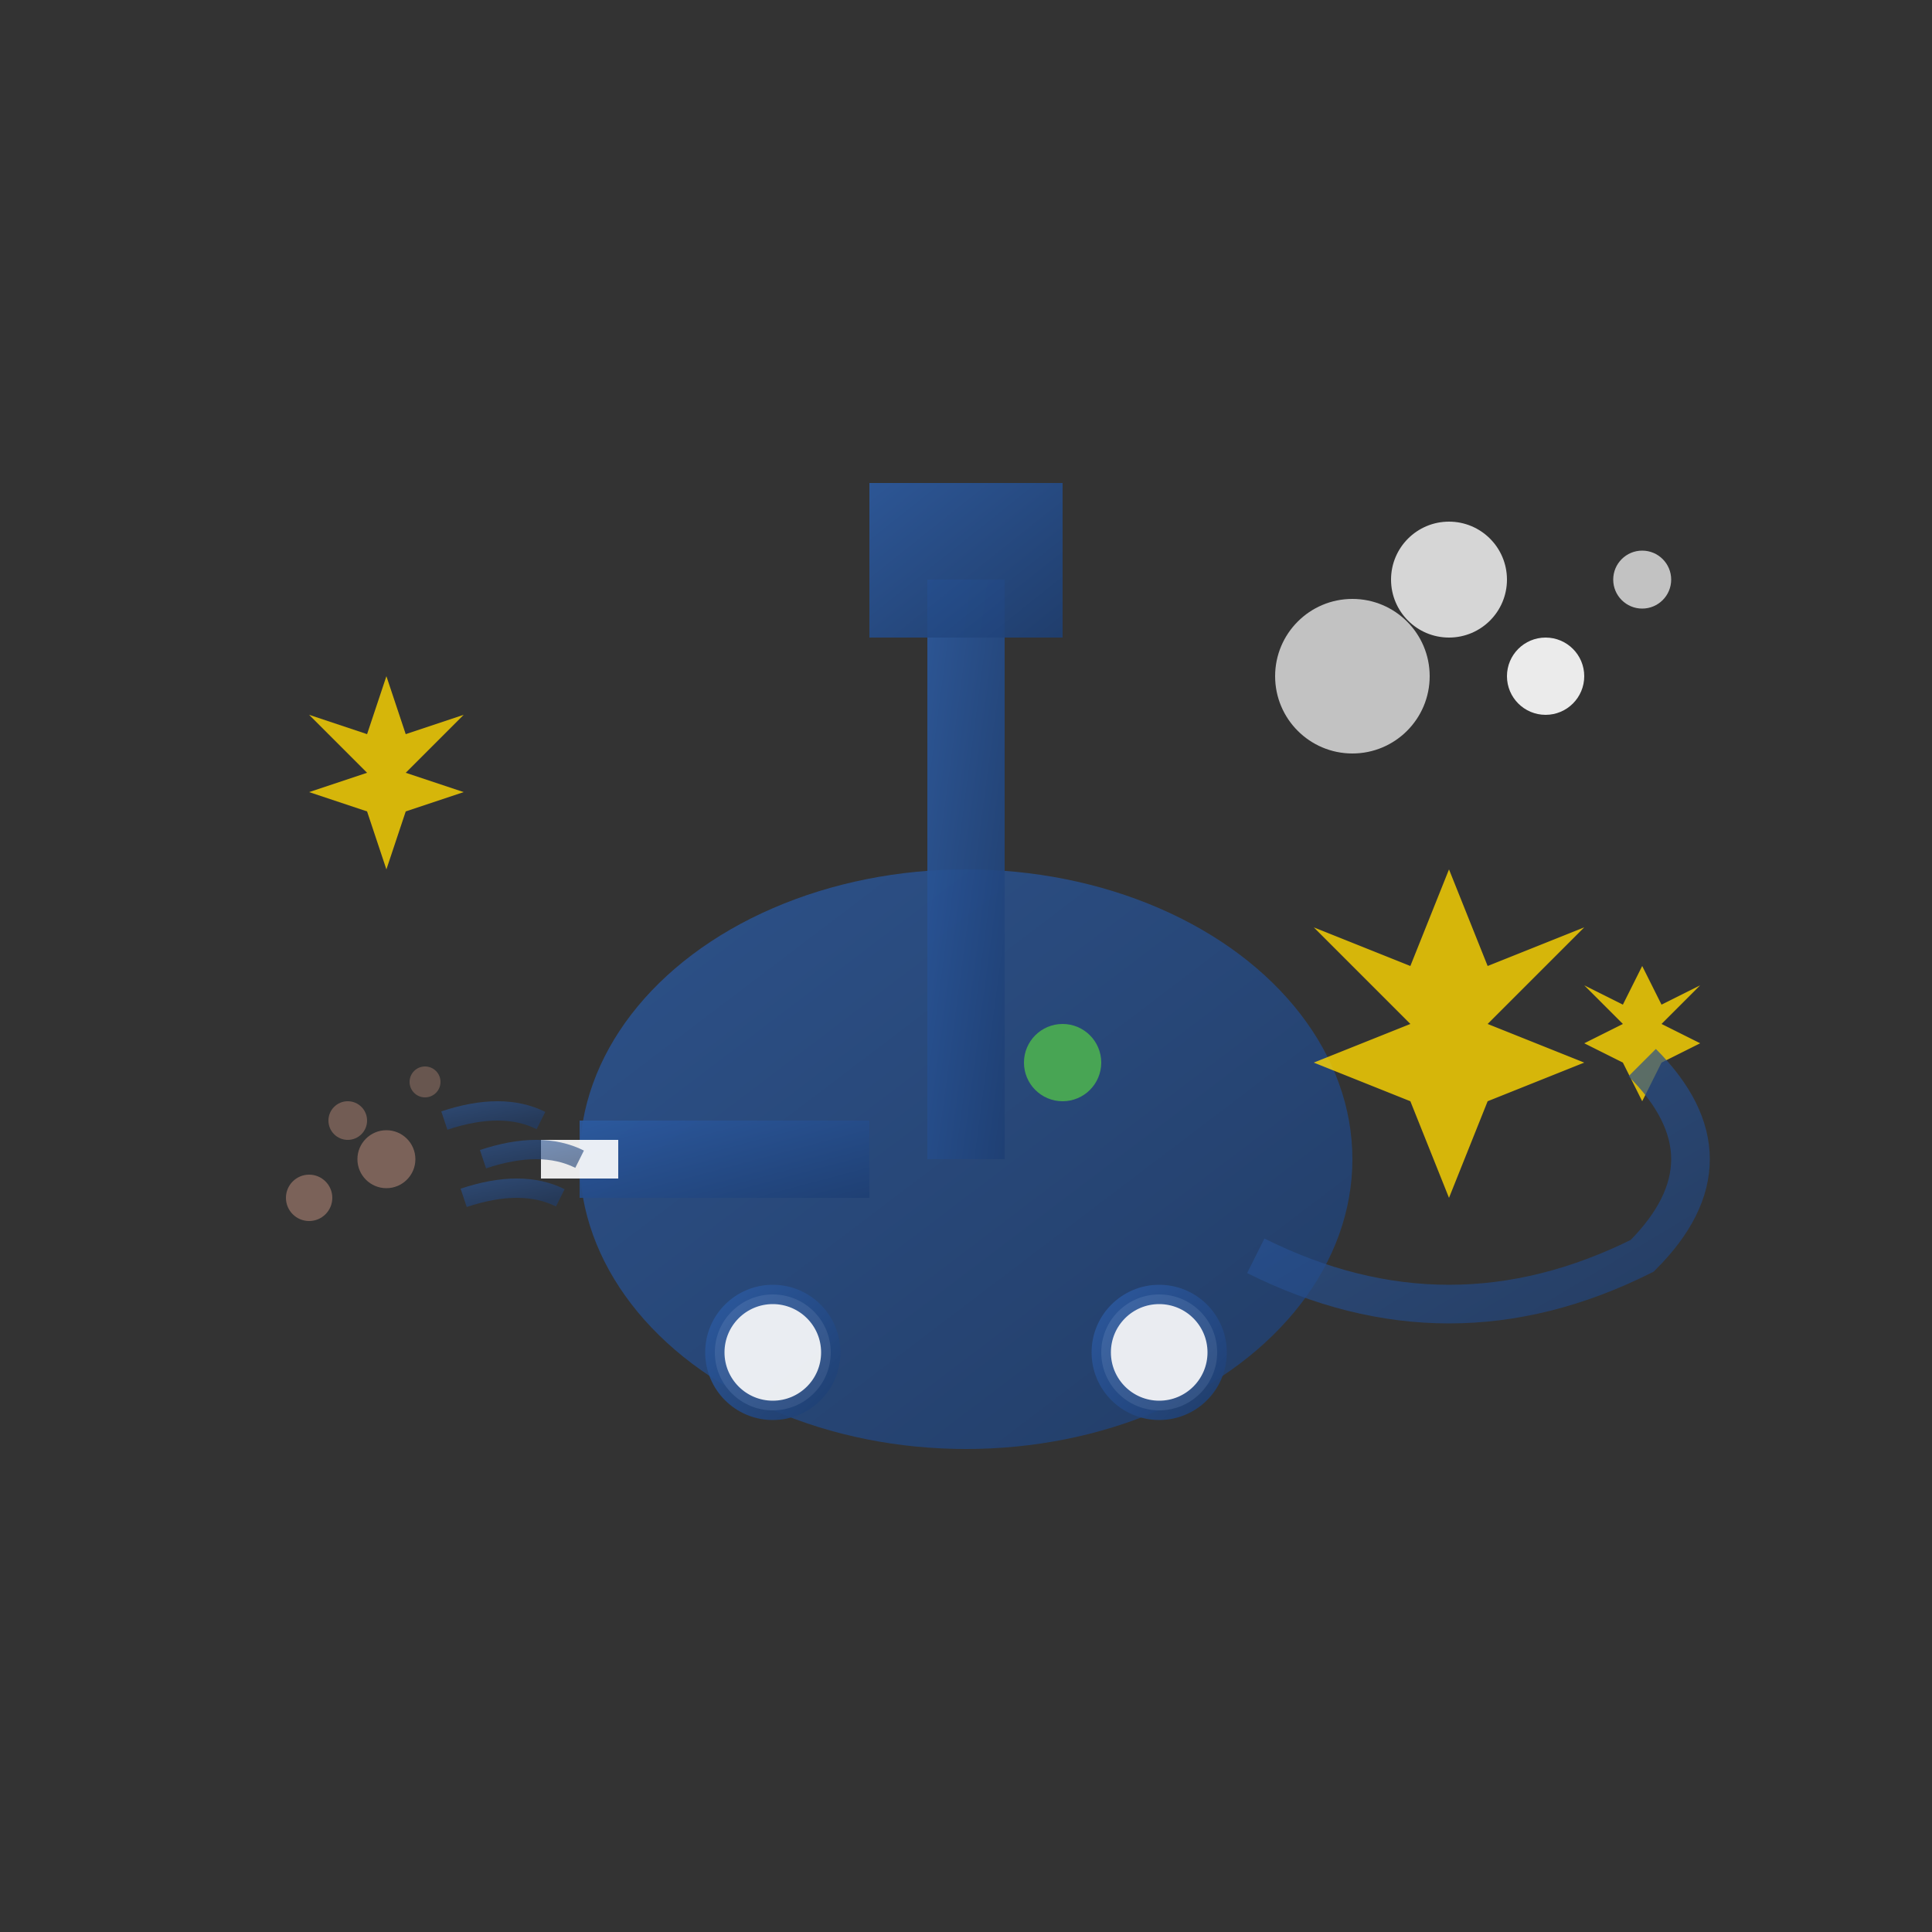 <svg xmlns="http://www.w3.org/2000/svg" viewBox="0 0 100 100" width="100" height="100">
  <rect x="0" y="0" width="100" height="100" fill="#333333" stroke="none"/>
  <defs>
    <linearGradient id="deepGrad" x1="0%" y1="0%" x2="100%" y2="100%">
      <stop offset="0%" style="stop-color:#2c5aa0;stop-opacity:1" />
      <stop offset="100%" style="stop-color:#1e3f73;stop-opacity:1" />
    </linearGradient>
  </defs>
  <!-- Vacuum cleaner body -->
  <ellipse cx="50" cy="60" rx="20" ry="15" fill="url(#deepGrad)" opacity="0.8"/>
  
  <!-- Vacuum cleaner handle -->
  <rect x="48" y="30" width="4" height="30" fill="url(#deepGrad)" opacity="0.9"/>
  <rect x="45" y="25" width="10" height="8" fill="url(#deepGrad)" opacity="0.9"/>
  
  <!-- Vacuum cleaner nozzle -->
  <rect x="30" y="58" width="15" height="4" fill="url(#deepGrad)" opacity="0.9"/>
  <rect x="28" y="59" width="4" height="2" fill="white" opacity="0.9"/>
  
  <!-- Wheels -->
  <circle cx="40" cy="70" r="3" fill="white" opacity="0.9" stroke="url(#deepGrad)" stroke-width="1"/>
  <circle cx="60" cy="70" r="3" fill="white" opacity="0.9" stroke="url(#deepGrad)" stroke-width="1"/>
  
  <!-- Dust and debris being sucked up -->
  <circle cx="20" cy="60" r="1.5" fill="#8d6e63" opacity="0.8"/>
  <circle cx="18" cy="58" r="1" fill="#8d6e63" opacity="0.7"/>
  <circle cx="22" cy="56" r="0.8" fill="#8d6e63" opacity="0.6"/>
  <circle cx="16" cy="62" r="1.2" fill="#8d6e63" opacity="0.8"/>
  
  <!-- Suction lines -->
  <path d="M 25 60 Q 28 59 30 60" stroke="url(#deepGrad)" stroke-width="1" fill="none" opacity="0.6"/>
  <path d="M 23 58 Q 26 57 28 58" stroke="url(#deepGrad)" stroke-width="1" fill="none" opacity="0.6"/>
  <path d="M 24 62 Q 27 61 29 62" stroke="url(#deepGrad)" stroke-width="1" fill="none" opacity="0.6"/>
  
  <!-- Deep cleaning bubbles -->
  <circle cx="70" cy="35" r="4" fill="white" opacity="0.7"/>
  <circle cx="75" cy="30" r="3" fill="white" opacity="0.8"/>
  <circle cx="80" cy="35" r="2" fill="white" opacity="0.9"/>
  <circle cx="85" cy="30" r="1.5" fill="white" opacity="0.7"/>
  
  <!-- Sparkles indicating deep clean -->
  <path d="M 75 45 L 77 50 L 82 48 L 77 53 L 82 55 L 77 57 L 75 62 L 73 57 L 68 55 L 73 53 L 68 48 L 73 50 Z" fill="#ffd700" opacity="0.8"/>
  <path d="M 20 35 L 21 38 L 24 37 L 21 40 L 24 41 L 21 42 L 20 45 L 19 42 L 16 41 L 19 40 L 16 37 L 19 38 Z" fill="#ffd700" opacity="0.8"/>
  <path d="M 85 50 L 86 52 L 88 51 L 86 53 L 88 54 L 86 55 L 85 57 L 84 55 L 82 54 L 84 53 L 82 51 L 84 52 Z" fill="#ffd700" opacity="0.8"/>
  
  <!-- Power indicator -->
  <circle cx="55" cy="55" r="2" fill="#4caf50" opacity="0.9"/>
  
  <!-- Cord -->
  <path d="M 65 65 Q 75 70 85 65 Q 90 60 85 55" stroke="url(#deepGrad)" stroke-width="2" fill="none" opacity="0.7"/>
</svg>
